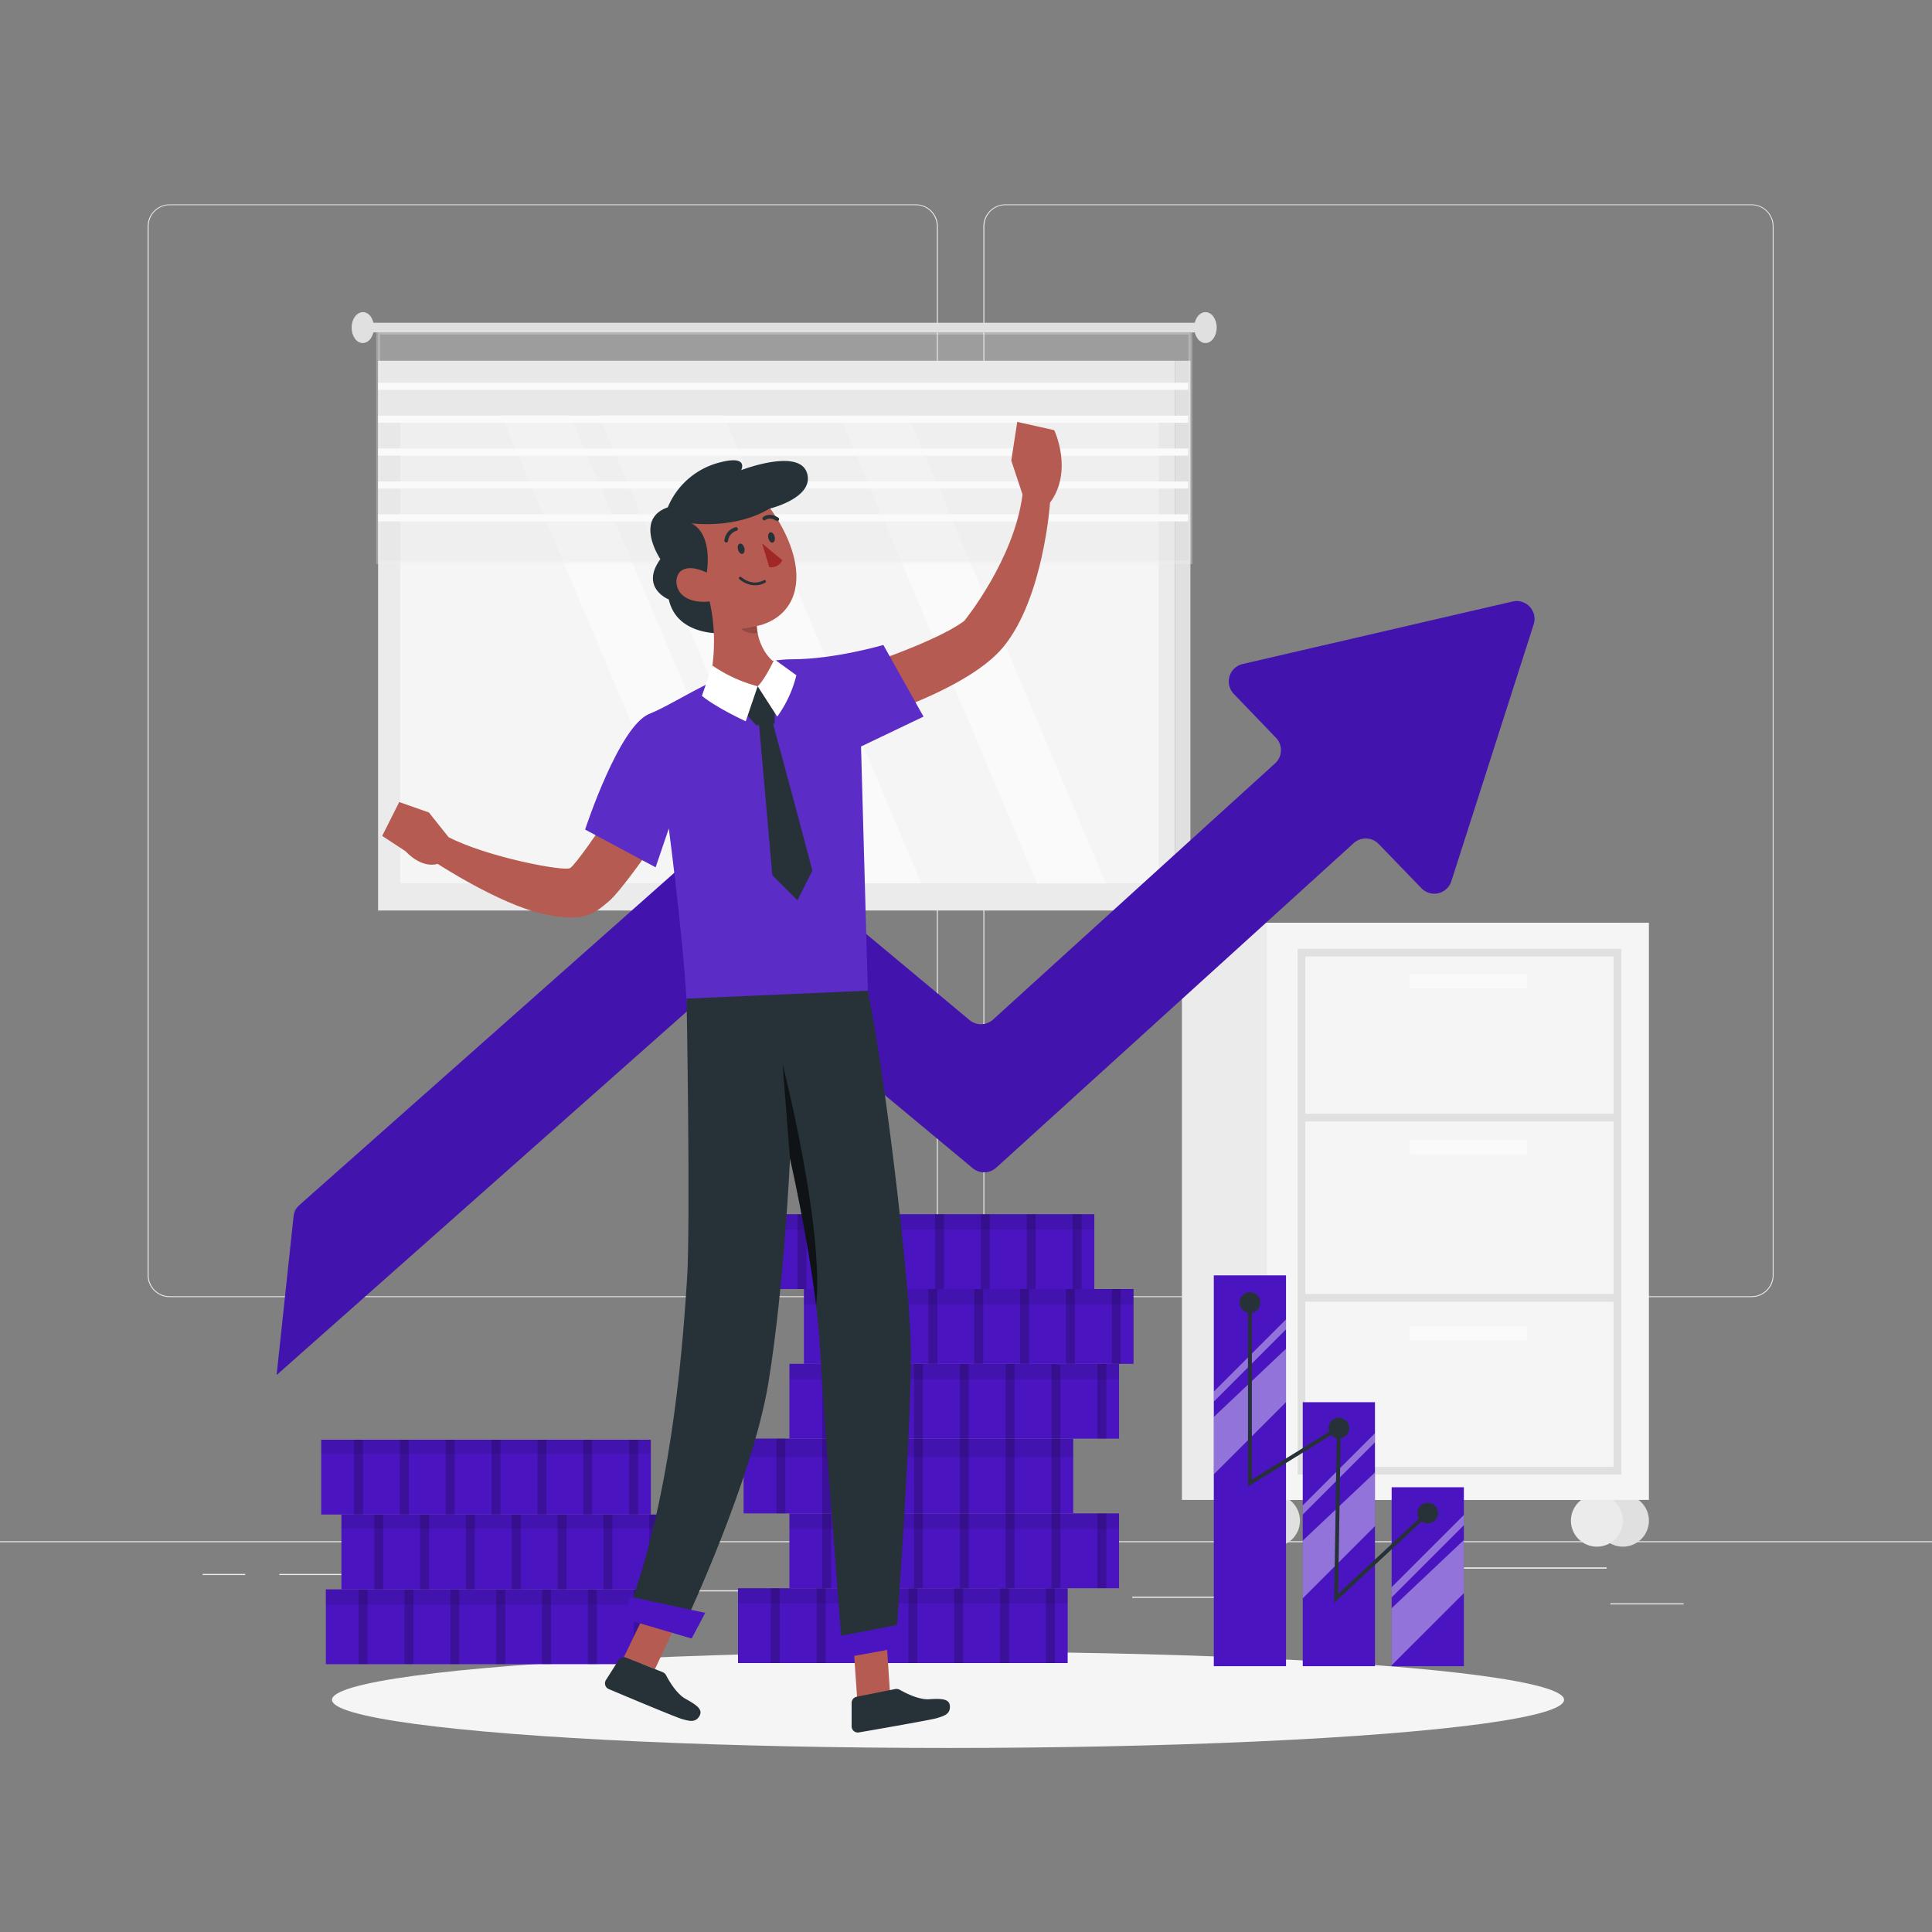 <svg xmlns="http://www.w3.org/2000/svg" viewBox="0 0 500 500"><rect x="0" y="0" width="500" height="500" fill="#808080" stroke="none"/><g id="freepik--background-complete--inject-140"><g id="freepik--background-complete--inject-123--inject-140"><rect y="398.87" width="500" height="0.25" style="fill:#ebebeb"></rect><rect x="416.78" y="414.96" width="18.89" height="0.25" style="fill:#ebebeb"></rect><rect x="293.05" y="413.22" width="29.47" height="0.25" style="fill:#ebebeb"></rect><rect x="368.67" y="405.68" width="47.11" height="0.25" style="fill:#ebebeb"></rect><rect x="52.46" y="407.36" width="10.97" height="0.25" style="fill:#ebebeb"></rect><rect x="72.33" y="407.36" width="38.56" height="0.25" style="fill:#ebebeb"></rect><rect x="171" y="411.58" width="54.15" height="0.25" style="fill:#ebebeb"></rect><path d="M237,335.69H43.91a5.71,5.71,0,0,1-5.7-5.71V58.55a5.71,5.71,0,0,1,5.7-5.66H237a5.71,5.71,0,0,1,5.71,5.71h0V330A5.71,5.71,0,0,1,237,335.69ZM43.91,53.09a5.46,5.46,0,0,0-5.45,5.46V330a5.45,5.45,0,0,0,5.45,5.46H237a5.47,5.47,0,0,0,5.46-5.46V58.55A5.48,5.48,0,0,0,237,53.09Z" style="fill:#ebebeb"></path><path d="M453.31,335.69H260.21A5.71,5.71,0,0,1,254.5,330V58.55a5.72,5.72,0,0,1,5.71-5.66h193.1A5.72,5.72,0,0,1,459,58.55V330A5.7,5.7,0,0,1,453.31,335.69ZM260.21,53.09a5.48,5.48,0,0,0-5.46,5.46V330a5.47,5.47,0,0,0,5.46,5.46h193.1a5.47,5.47,0,0,0,5.46-5.46V58.55a5.48,5.48,0,0,0-5.46-5.46Z" style="fill:#ebebeb"></path><rect x="416.78" y="414.96" width="18.89" height="0.25" style="fill:#ebebeb"></rect><rect x="293.05" y="413.22" width="29.47" height="0.25" style="fill:#ebebeb"></rect><rect x="368.67" y="405.68" width="47.11" height="0.25" style="fill:#ebebeb"></rect><rect x="52.46" y="407.36" width="10.97" height="0.25" style="fill:#ebebeb"></rect><rect x="72.33" y="407.36" width="38.56" height="0.25" style="fill:#ebebeb"></rect><rect x="171" y="411.58" width="54.15" height="0.25" style="fill:#ebebeb"></rect></g><circle cx="420.01" cy="393.55" r="6.73" style="fill:#e0e0e0"></circle><circle cx="413.28" cy="393.55" r="6.73" style="fill:#ebebeb"></circle><circle cx="329.7" cy="393.55" r="6.73" style="fill:#e0e0e0"></circle><rect x="305.88" y="238.81" width="113.48" height="149.37" style="fill:#ebebeb"></rect><rect x="327.88" y="238.81" width="98.86" height="149.37" style="fill:#f5f5f5"></rect><rect x="336.82" y="246.54" width="81.77" height="134.08" style="fill:none;stroke:#e0e0e0;stroke-miterlimit:10;stroke-width:2px"></rect><line x1="336.82" y1="289.24" x2="419.36" y2="289.24" style="fill:none;stroke:#e0e0e0;stroke-miterlimit:10;stroke-width:2px"></line><line x1="336.82" y1="335.88" x2="419.36" y2="335.88" style="fill:none;stroke:#e0e0e0;stroke-miterlimit:10;stroke-width:2px"></line><rect x="364.84" y="252.15" width="30.37" height="3.62" style="fill:#fafafa"></rect><rect x="364.84" y="295.09" width="30.37" height="3.62" style="fill:#fafafa"></rect><rect x="364.84" y="343.22" width="30.37" height="3.62" style="fill:#fafafa"></rect><circle cx="322.97" cy="393.55" r="6.73" style="fill:#ebebeb"></circle><rect x="97.85" y="93.36" width="206.22" height="142.28" style="fill:#ebebeb"></rect><rect x="304.07" y="93.36" width="4.01" height="142.28" style="fill:#e0e0e0"></rect><rect x="103.56" y="107.7" width="196.32" height="120.89" style="fill:#f5f5f5"></rect><polygon points="198.69 228.59 180.92 228.59 129.77 107.51 147.54 107.51 198.69 228.59" style="fill:#fafafa"></polygon><polygon points="238.41 228.59 206.21 228.59 155.06 107.51 187.28 107.51 238.41 228.59" style="fill:#fafafa"></polygon><polygon points="286.2 228.63 268.42 228.63 217.29 107.56 235.05 107.56 286.2 228.63" style="fill:#fafafa"></polygon><rect x="97.85" y="86.08" width="210.24" height="59.43" style="fill:#e0e0e0;stroke:#f0f0f0;stroke-miterlimit:10;opacity:0.3"></rect><rect x="97.85" y="133.11" width="209.64" height="1.84" style="fill:#fafafa"></rect><rect x="97.85" y="124.6" width="209.64" height="1.84" style="fill:#fafafa"></rect><rect x="97.85" y="116.08" width="209.64" height="1.84" style="fill:#fafafa"></rect><rect x="97.85" y="107.57" width="209.64" height="1.84" style="fill:#fafafa"></rect><rect x="97.85" y="99.05" width="209.64" height="1.84" style="fill:#fafafa"></rect><rect x="95.36" y="83.53" width="216.61" height="2.5" style="fill:#e0e0e0"></rect><path d="M96.78,84.78c0,2.23-1.31,4-2.91,4S91,87,91,84.78s1.31-4,2.92-4S96.78,82.54,96.78,84.78Z" style="fill:#e0e0e0"></path><path d="M314.88,84.78c0,2.23-1.31,4-2.91,4s-2.92-1.81-2.92-4,1.31-4,2.92-4S314.88,82.54,314.88,84.78Z" style="fill:#e0e0e0"></path></g><g id="freepik--Shadow--inject-140"><ellipse cx="245.35" cy="439.91" rx="159.43" ry="12.46" style="fill:#f5f5f5"></ellipse></g><g id="freepik--Money--inject-140"><path d="M396.91,161.59,375.6,228.07a4.62,4.62,0,0,1-7.73,1.8L356.79,218.4a4.64,4.64,0,0,0-6.44-.21l-92.53,84a4.63,4.63,0,0,1-6.07.13L193,253.47a4.63,4.63,0,0,0-6,.1L71.59,355.85l4.38-41a4.6,4.6,0,0,1,1.53-3l108.91-96.52a4.64,4.64,0,0,1,6-.09L250.92,264a4.63,4.63,0,0,0,6.07-.13l73-66.31a4.62,4.62,0,0,0,.21-6.64L319.3,179.58a4.63,4.63,0,0,1,2.28-7.73l69.88-16.18A4.62,4.62,0,0,1,396.91,161.59Z" style="fill:#4A15C0"></path><path d="M396.88,161.7,375.64,228a4.7,4.7,0,0,1-7.85,1.82l-11-11.34a4.71,4.71,0,0,0-6.54-.22l-92.43,83.93a4.68,4.68,0,0,1-3.35,1.22,4.61,4.61,0,0,1-2.82-1.08l-58.62-48.79a4.74,4.74,0,0,0-6.12.09L71.59,355.85l4.57-42.73,110.21-97.67a4.72,4.72,0,0,1,6.12-.09l24.91,20.73L250.87,264a4.72,4.72,0,0,0,6.16-.13L330,197.6a4.68,4.68,0,0,0,.22-6.74l-10.81-11.19a4.7,4.7,0,0,1,2.32-7.84l69.64-16.14A4.7,4.7,0,0,1,396.88,161.7Z" style="opacity:0.1"></path><rect x="191" y="411.04" width="85.31" height="19.36" style="fill:#4A15C0"></rect><rect x="199.49" y="411.04" width="2.31" height="19.36" style="opacity:0.2"></rect><rect x="211.36" y="411.04" width="2.31" height="19.36" style="opacity:0.2"></rect><polygon points="225.53 430.4 223.22 430.4 223.22 411.04 225.53 411.38 225.53 430.4" style="opacity:0.2"></polygon><rect x="235.09" y="411.04" width="2.31" height="19.36" style="opacity:0.2"></rect><rect x="246.96" y="411.04" width="2.31" height="19.36" style="opacity:0.2"></rect><rect x="258.82" y="411.04" width="2.31" height="19.36" style="opacity:0.2"></rect><rect x="270.69" y="411.04" width="2.31" height="19.36" style="opacity:0.2"></rect><rect x="191" y="411.04" width="85.31" height="3.99" style="opacity:0.09"></rect><rect x="204.3" y="391.67" width="85.31" height="19.36" style="fill:#4A15C0"></rect><rect x="212.79" y="391.67" width="2.31" height="19.36" style="opacity:0.2"></rect><rect x="224.66" y="391.67" width="2.31" height="19.36" style="opacity:0.2"></rect><rect x="236.53" y="391.67" width="2.31" height="19.36" style="opacity:0.2"></rect><rect x="248.39" y="391.67" width="2.31" height="19.36" style="opacity:0.2"></rect><rect x="260.26" y="391.67" width="2.31" height="19.36" style="opacity:0.2"></rect><rect x="272.12" y="391.67" width="2.31" height="19.36" style="opacity:0.2"></rect><rect x="283.99" y="391.67" width="2.31" height="19.36" style="opacity:0.2"></rect><rect x="204.3" y="391.67" width="85.31" height="3.99" style="opacity:0.09"></rect><rect x="192.44" y="372.31" width="85.31" height="19.36" style="fill:#4A15C0"></rect><rect x="200.93" y="372.31" width="2.31" height="19.36" style="opacity:0.2"></rect><polygon points="215.1 391.68 212.79 391.68 212.79 372.33 215.1 372.31 215.1 391.68" style="opacity:0.2"></polygon><rect x="224.66" y="372.31" width="2.31" height="19.36" style="opacity:0.2"></rect><rect x="236.53" y="372.31" width="2.31" height="19.36" style="opacity:0.2"></rect><polygon points="250.7 391.68 248.39 391.68 248.39 372.31 250.7 372.33 250.7 391.68" style="opacity:0.2"></polygon><rect x="260.26" y="372.31" width="2.31" height="19.36" style="opacity:0.2"></rect><rect x="272.12" y="372.31" width="2.31" height="19.36" style="opacity:0.2"></rect><rect x="192.44" y="372.31" width="85.31" height="4.77" style="opacity:0.09"></rect><rect x="204.3" y="352.96" width="85.31" height="19.36" style="fill:#4A15C0"></rect><rect x="212.79" y="352.96" width="2.31" height="19.36" style="opacity:0.2"></rect><rect x="224.66" y="352.96" width="2.31" height="19.36" style="opacity:0.2"></rect><rect x="236.53" y="352.96" width="2.31" height="19.36" style="opacity:0.2"></rect><rect x="248.39" y="352.96" width="2.31" height="19.36" style="opacity:0.2"></rect><rect x="260.26" y="352.96" width="2.31" height="19.36" style="opacity:0.2"></rect><polygon points="274.43 372.31 272.12 372.33 272.12 352.96 274.43 353.31 274.43 372.31" style="opacity:0.2"></polygon><rect x="283.99" y="352.96" width="2.31" height="19.36" style="opacity:0.2"></rect><rect x="204.3" y="352.96" width="85.31" height="3.99" style="opacity:0.09"></rect><rect x="208.05" y="333.6" width="85.31" height="19.36" style="fill:#4A15C0"></rect><rect x="216.54" y="333.6" width="2.31" height="19.36" style="opacity:0.2"></rect><rect x="228.4" y="333.6" width="2.31" height="19.36" style="opacity:0.2"></rect><rect x="240.27" y="333.6" width="2.31" height="19.36" style="opacity:0.2"></rect><rect x="252.14" y="333.6" width="2.31" height="19.36" style="opacity:0.2"></rect><rect x="264" y="333.6" width="2.31" height="19.36" style="opacity:0.2"></rect><rect x="275.87" y="333.6" width="2.31" height="19.36" style="opacity:0.2"></rect><rect x="287.73" y="333.6" width="2.31" height="19.36" style="opacity:0.2"></rect><rect x="208.05" y="333.6" width="85.31" height="3.99" style="opacity:0.09"></rect><rect x="197.9" y="314.24" width="85.31" height="19.36" style="fill:#4A15C0"></rect><rect x="206.39" y="314.24" width="2.31" height="19.36" style="opacity:0.2"></rect><rect x="218.26" y="314.24" width="2.31" height="19.36" style="opacity:0.2"></rect><rect x="230.12" y="314.24" width="2.31" height="19.36" style="opacity:0.2"></rect><rect x="241.99" y="314.24" width="2.31" height="19.36" style="opacity:0.2"></rect><rect x="253.85" y="314.24" width="2.31" height="19.36" style="opacity:0.2"></rect><rect x="265.72" y="314.24" width="2.31" height="19.36" style="opacity:0.2"></rect><rect x="277.59" y="314.24" width="2.31" height="19.36" style="opacity:0.2"></rect><rect x="197.9" y="314.24" width="85.31" height="3.99" style="opacity:0.09"></rect><rect x="84.33" y="411.33" width="85.31" height="19.36" style="fill:#4A15C0"></rect><rect x="92.82" y="411.33" width="2.31" height="19.36" style="opacity:0.2"></rect><rect x="104.69" y="411.33" width="2.31" height="19.36" style="opacity:0.2"></rect><rect x="116.56" y="411.33" width="2.31" height="19.36" style="opacity:0.2"></rect><rect x="128.42" y="411.33" width="2.31" height="19.36" style="opacity:0.2"></rect><rect x="140.29" y="411.33" width="2.31" height="19.36" style="opacity:0.2"></rect><rect x="152.15" y="411.33" width="2.31" height="19.36" style="opacity:0.2"></rect><rect x="164.02" y="411.33" width="2.31" height="19.36" style="opacity:0.2"></rect><rect x="84.33" y="411.33" width="85.31" height="3.99" style="opacity:0.09"></rect><rect x="88.36" y="391.97" width="85.31" height="19.36" style="fill:#4A15C0"></rect><rect x="96.85" y="391.97" width="2.31" height="19.36" style="opacity:0.2"></rect><rect x="108.72" y="391.97" width="2.31" height="19.36" style="opacity:0.2"></rect><rect x="120.58" y="391.97" width="2.31" height="19.36" style="opacity:0.2"></rect><rect x="132.45" y="391.97" width="2.31" height="19.36" style="opacity:0.2"></rect><rect x="144.31" y="391.97" width="2.31" height="19.36" style="opacity:0.2"></rect><rect x="156.18" y="391.97" width="2.31" height="19.36" style="opacity:0.2"></rect><rect x="168.05" y="391.97" width="2.31" height="19.36" style="opacity:0.2"></rect><rect x="88.36" y="391.97" width="85.31" height="3.65" style="opacity:0.09"></rect><rect x="83.13" y="372.6" width="85.31" height="19.36" style="fill:#4A15C0"></rect><rect x="91.62" y="372.6" width="2.31" height="19.36" style="opacity:0.2"></rect><rect x="103.49" y="372.6" width="2.31" height="19.36" style="opacity:0.2"></rect><rect x="115.35" y="372.6" width="2.31" height="19.36" style="opacity:0.2"></rect><rect x="127.22" y="372.6" width="2.31" height="19.36" style="opacity:0.2"></rect><rect x="139.09" y="372.6" width="2.31" height="19.36" style="opacity:0.2"></rect><rect x="150.95" y="372.6" width="2.31" height="19.36" style="opacity:0.2"></rect><rect x="162.82" y="372.6" width="2.31" height="19.36" style="opacity:0.2"></rect><rect x="83.13" y="372.6" width="85.31" height="3.65" style="opacity:0.09"></rect><rect x="337.15" y="362.89" width="18.69" height="68.32" style="fill:#4A15C0"></rect><g style="opacity:0.4"><polygon points="355.84 381.07 355.84 394.96 337.15 413.65 337.15 398.71 355.84 381.07" style="fill:#fff"></polygon><polygon points="355.84 370.91 355.84 373.27 337.15 391.97 337.15 389.61 355.84 370.91" style="fill:#fff"></polygon></g><rect x="360.16" y="384.9" width="18.69" height="46.31" style="fill:#4A15C0"></rect><g style="opacity:0.4"><polygon points="378.85 398.55 378.85 412.3 360.16 430.98 360.16 416.2 378.85 398.55" style="fill:#fff"></polygon><polygon points="378.85 392.07 378.85 394.71 360.16 413.41 360.16 410.75 378.85 392.07" style="fill:#fff"></polygon></g><rect x="314.13" y="330.06" width="18.69" height="101.15" style="fill:#4A15C0"></rect><g style="opacity:0.4"><polygon points="332.83 349.05 332.83 362.87 314.13 381.56 314.13 366.7 332.83 349.05" style="fill:#fff"></polygon><polygon points="332.83 341.45 332.83 344.03 314.13 362.74 314.13 360.14 332.83 341.45" style="fill:#fff"></polygon></g><path d="M325.75,338.52a2.68,2.68,0,1,1-.85-3.69A2.69,2.69,0,0,1,325.75,338.52Z" style="fill:#263238"></path><path d="M348.76,371a2.67,2.67,0,1,1-.85-3.69A2.67,2.67,0,0,1,348.76,371Z" style="fill:#263238"></path><path d="M371.77,393a2.67,2.67,0,1,1-.85-3.68A2.66,2.66,0,0,1,371.77,393Z" style="fill:#263238"></path><polyline points="369.51 391.56 345.79 413.65 346.49 369.58 323.48 383.81 323.48 337.1" style="fill:none;stroke:#263238;stroke-miterlimit:10"></polyline></g><g id="freepik--Character--inject-140"><path d="M155.42,214.28s-6.37,9.4-7.86,10.37-21.6-2.85-31.47-8L111,210.27l-7.68-2.7-4.41,8.76,6.09,4s3.9,4.49,8.27,3.24c0,0,15.72,10.26,27,12.88s13.89-.41,17.18-3.09,12-15.39,12-15.39Z" style="fill:#b55b52"></path><path d="M215.87,174.74s25.16-7.68,33.68-14.05c0,0,12.93-15.82,15.08-32.71l-2.91-8.79,1.54-10,9.58,2.14s5,10.52-1.09,18.76c0,0-1.63,24.48-12,37.24s-42.81,21.29-42.81,21.29Z" style="fill:#b55b52"></path><path d="M224.89,267.19l-2.06-74L239,185.46l-10.39-18.54s-12.61,3.7-23.53,3.7c-14.51,0-29.11,11-37,14.12s-16.65,29.95-16.65,29.95l18.24,9.77,3.42-10.06s4.91,37.18,4.93,53.49Z" style="fill:#4A15C0"></path><path d="M224.89,267.19l-2.06-74L239,185.46l-10.39-18.54s-12.61,3.7-23.53,3.7c-14.51,0-29.11,11-37,14.12s-16.65,29.95-16.65,29.95l18.24,9.77,3.42-10.06s4.91,37.18,4.93,53.49Z" style="fill:#fff;opacity:0.1"></path><path d="M188,163.87s-12.63,1.32-14.92-8.73c0,0-7.54-3-2.18-10.44,0,0-6.94-10.33,1.92-13.4a19.84,19.84,0,0,1,13.86-11.72c7.17-1.76,5.14,2.09,5.14,2.09s14.87-5.75,17,.66-9.45,9.25-9.45,9.25Z" style="fill:#263238"></path><path d="M195.86,162a14.89,14.89,0,0,0,.22,1.79c.51,3,2.57,7.78,7.57,9.36,0,0,.69,5.34-7.57,4.42s-12.19-2.39-12.19-2.39a47.84,47.84,0,0,0-.24-19.54s-4.66.78-7.29-1.88-1.68-9.39,6.55-5.58c0,0,1.78-9.81-4-12.76,0,0,11.32,1.64,20.37-3.87,0,0,7.81,10,6.72,19.55S195.86,162,195.86,162Z" style="fill:#b55b52"></path><path d="M197.87,150.47s-2.94,1.91-6.29-.85" style="fill:none;stroke:#263238;stroke-linecap:round;stroke-linejoin:round;stroke-width:0.722px"></path><path d="M191,142.22c.18.73.69,1.23,1.14,1.12s.67-.79.49-1.52-.69-1.24-1.14-1.13S190.77,141.49,191,142.22Z" style="fill:#263238"></path><path d="M198.85,139.29c.18.74.69,1.24,1.14,1.13s.67-.8.49-1.53-.69-1.23-1.14-1.12S198.67,138.56,198.85,139.29Z" style="fill:#263238"></path><path d="M190.48,136.91a3.47,3.47,0,0,0-2.53,3" style="fill:none;stroke:#263238;stroke-linecap:round;stroke-linejoin:round;stroke-width:0.963px"></path><path d="M201.15,134.37s-1.78-1.33-3.35-.19" style="fill:none;stroke:#263238;stroke-linecap:round;stroke-linejoin:round;stroke-width:0.963px"></path><path d="M199.08,146.75l-1.86-6.13,5.24,4.36A3.08,3.08,0,0,1,199.08,146.75Z" style="fill:#a02724"></path><path d="M196.08,163.82a5.38,5.38,0,0,1-4.31-1.08c1.53-.16,4.09-.71,4.09-.71A14.89,14.89,0,0,0,196.08,163.82Z" style="opacity:0.19"></path><path d="M200.52,177.71l-.05,9.58-4.7.43s-3.59-3.52-3.82-5.36S197.12,175.69,200.52,177.71Z" style="fill:#263238"></path><path d="M199.79,186.31s7.06,26,10.45,39L206.38,233l-6.5-6.49-3.51-39.77Z" style="fill:#263238"></path><path d="M232.08,422l-14.32,2.25s-4.41-54.71-5.54-75.23c-.19-3.55-.55-7.33-1-11.17h0c-2.22-18.42-6.76-38.11-6.76-38.11s-1.48,32.85-5.58,58-21.45,62-21.45,62l-13.62-6.27c10.64-30.44,13.08-68.35,14-82.53s-.12-72.5-.12-72.5l46.9-2.05c4.53,22.08,10.42,72.55,11.07,90S232.08,422,232.08,422Z" style="fill:#263238"></path><polygon points="229.54 426.16 230.3 437.66 221.83 439.57 220.94 426.71 229.54 426.16" style="fill:#b55b52"></polygon><polygon points="234.36 420.12 216.23 423.63 217.12 429.26 234.02 426.19 234.36 420.12" style="fill:#4A15C0"></polygon><polygon points="174.5 421.31 169.5 431.97 161.45 428.86 166.82 417.75 174.5 421.31" style="fill:#b55b52"></polygon><path d="M162,429l9.44,3.72a1.8,1.8,0,0,1,.95.85c.72,1.39,2.69,4.8,5.05,6.1,3,1.66,4.59,2.82,3.51,4.54s-2.72,1.13-4.4.69c-1.37-.36-14.28-5.77-19-7.77a1.61,1.61,0,0,1-.73-2.35l3.27-5.14A1.62,1.62,0,0,1,162,429Z" style="fill:#263238"></path><path d="M221.65,439.13l10-2a1.82,1.82,0,0,1,1.25.21c1.36.77,4.85,2.59,7.54,2.42,3.41-.22,5.38-.1,5.4,1.93s-1.68,2.42-3.34,2.95c-1.34.43-15.13,2.83-20.22,3.71a1.6,1.6,0,0,1-1.88-1.58l0-6.1A1.62,1.62,0,0,1,221.65,439.13Z" style="fill:#263238"></path><polygon points="182.51 417.41 163.08 413.24 161.37 418.87 179 424.05 182.51 417.41" style="fill:#4A15C0"></polygon><path d="M211.21,338c-2.22-18.41-6.76-38.11-6.76-38.11l-1.92-24.51S213.37,317.72,211.21,338Z" style="opacity:0.61"></path><path d="M184.39,172.26a37.36,37.36,0,0,0,11.69,5.34L193,186.67s-7.53-3.46-11.35-6.59Z" style="fill:#fff"></path><path d="M196.08,177.6l5.07,7.86a30.82,30.82,0,0,0,4.95-10.7l-5.7-4.14S198,175.86,196.08,177.6Z" style="fill:#fff"></path></g></svg>